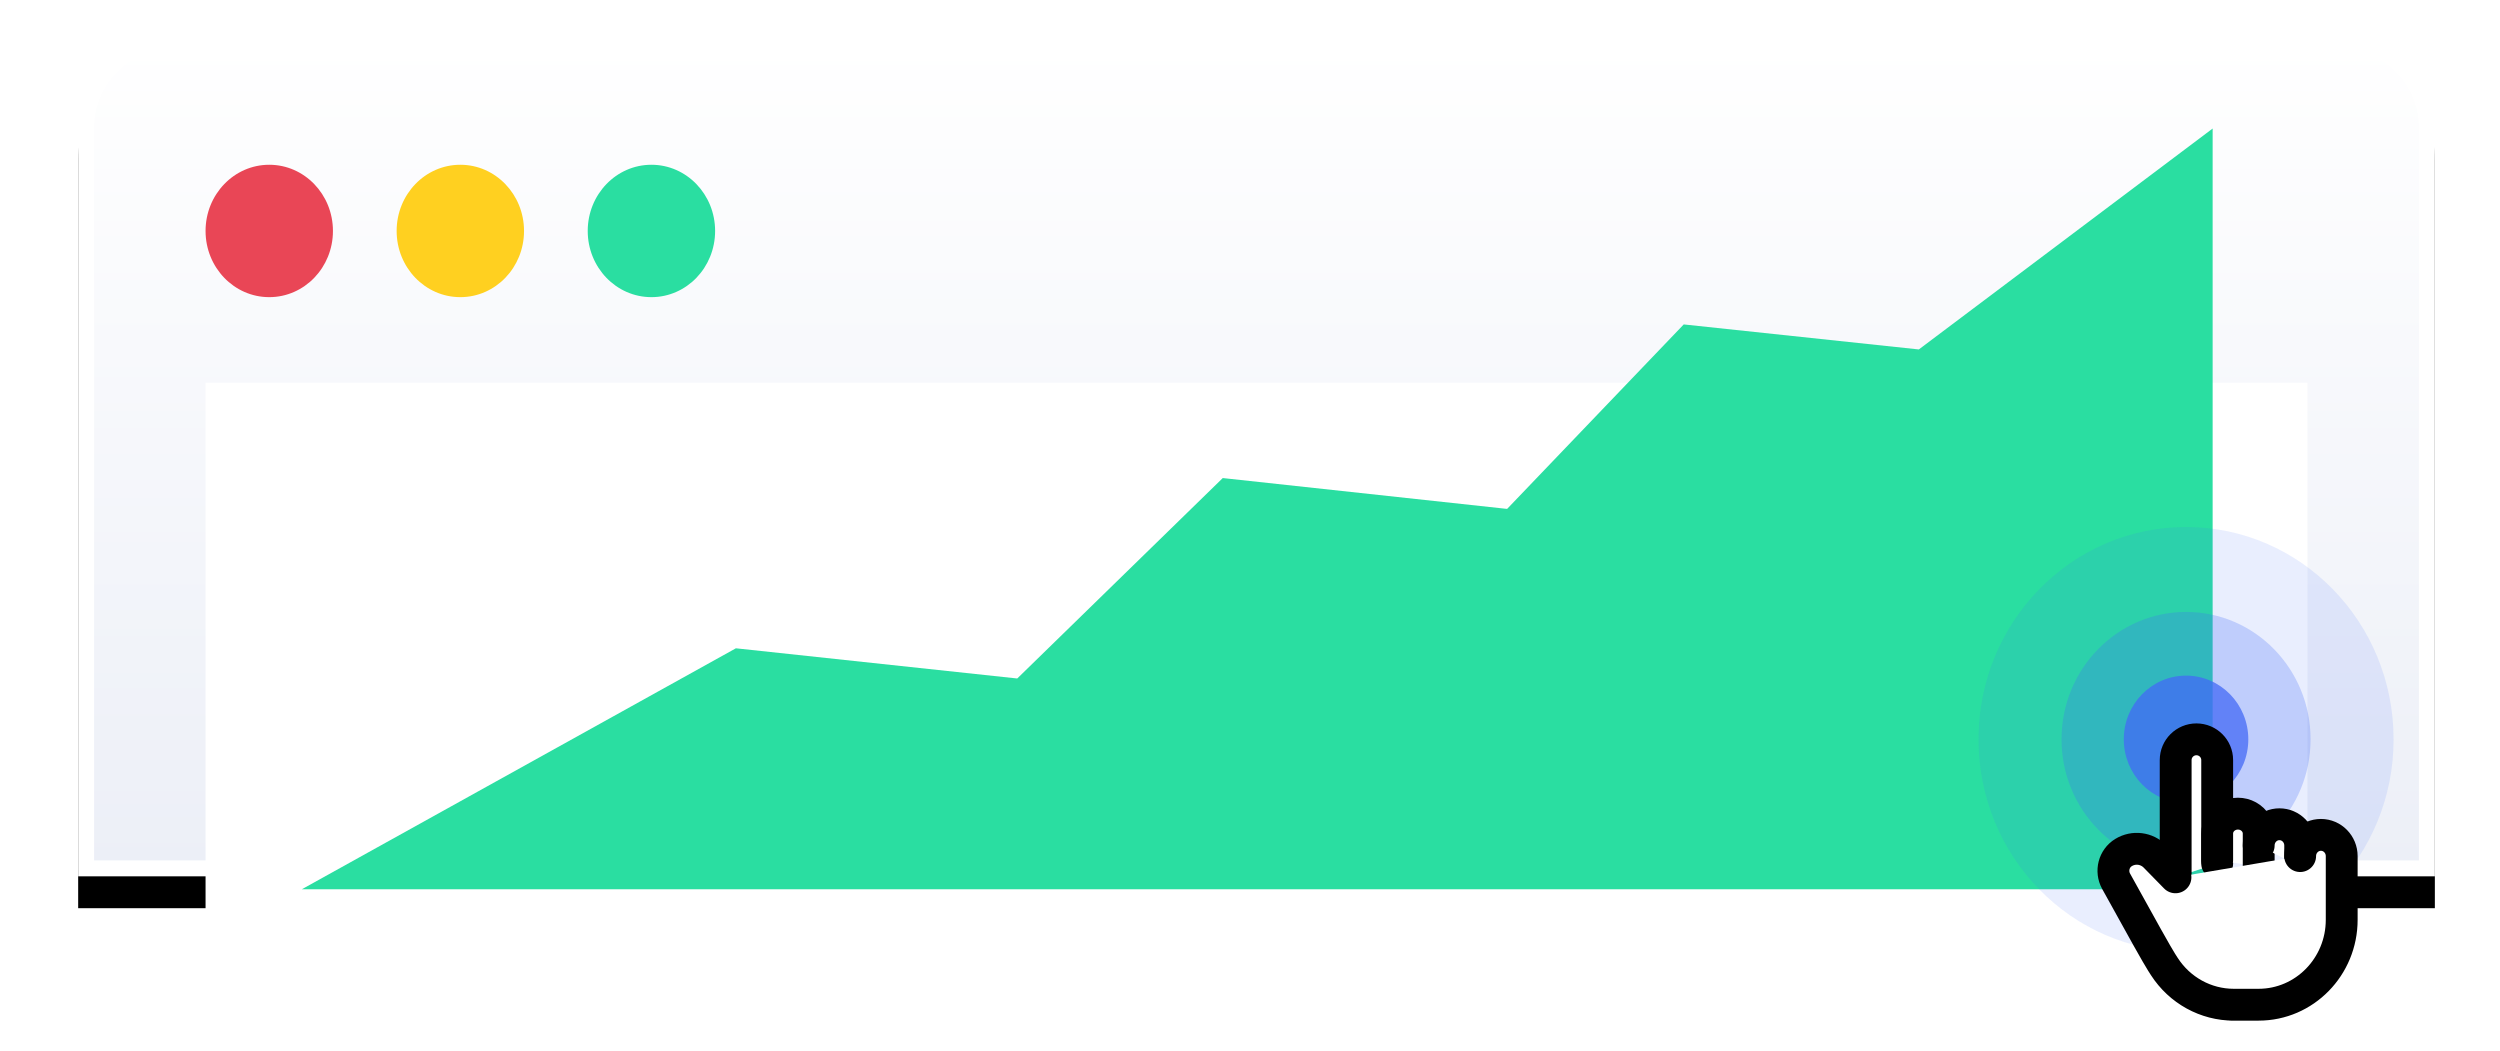 <?xml version="1.0" encoding="UTF-8"?>
<svg width="157px" height="66px" viewBox="0 0 157 66" version="1.1" xmlns="http://www.w3.org/2000/svg" xmlns:xlink="http://www.w3.org/1999/xlink">
    <title>F8A8D289-06F7-43C1-B1ED-1CAB518E20A6</title>
    <defs>
        <linearGradient x1="50%" y1="0%" x2="50%" y2="100%" id="linearGradient-1">
            <stop stop-color="#FFFFFF" offset="0%"></stop>
            <stop stop-color="#ECEFF7" offset="100%"></stop>
        </linearGradient>
        <path d="M6,0 L142,0 C145.314,-6.08718376e-16 148,2.686 148,6 L148,53 L148,53 L0,53 L0,6 C-4.05812251e-16,2.686 2.686,6.08718376e-16 6,0 Z" id="path-2"></path>
        <filter x="-4.7%" y="-9.4%" width="109.5%" height="126.4%" filterUnits="objectBoundingBox" id="filter-3">
            <feOffset dx="0" dy="2" in="SourceAlpha" result="shadowOffsetOuter1"></feOffset>
            <feGaussianBlur stdDeviation="2" in="shadowOffsetOuter1" result="shadowBlurOuter1"></feGaussianBlur>
            <feComposite in="shadowBlurOuter1" in2="SourceAlpha" operator="out" result="shadowBlurOuter1"></feComposite>
            <feColorMatrix values="0 0 0 0 0.553   0 0 0 0 0.471   0 0 0 0 1  0 0 0 0.199 0" type="matrix" in="shadowBlurOuter1"></feColorMatrix>
        </filter>
    </defs>
    <g id="Product-Screens" stroke="none" stroke-width="1" fill="none" fill-rule="evenodd">
        <g id="Fyers-API-" transform="translate(-260, -782)">
            <g id="Group-3-Copy" transform="translate(240, 742)">
                <g id="Group-123" transform="translate(24.909, 42.033)">
                    <g id="Group-120-Copy-3">
                        <g id="Group-18">
                            <g id="Rectangle">
                                <use fill="black" fill-opacity="1" filter="url(#filter-3)" xlink:href="#path-2"></use>
                                <path stroke="#FFFFFF" stroke-width="1" d="M142,0.5 C143.519,0.5 144.894,1.116 145.889,2.111 C146.884,3.106 147.5,4.481 147.5,6 L147.5,6 L147.5,52.5 L0.5,52.5 L0.5,6 C0.5,4.481 1.116,3.106 2.111,2.111 C3.106,1.116 4.481,0.5 6,0.5 L6,0.5 Z" stroke-linejoin="square" fill="url(#linearGradient-1)" fill-rule="evenodd"></path>
                            </g>
                            <ellipse id="Oval" fill="#E94656" cx="12" cy="12.471" rx="4" ry="4.157"></ellipse>
                            <ellipse id="Oval-Copy" fill="#FFD020" cx="24" cy="12.471" rx="4" ry="4.157"></ellipse>
                            <ellipse id="Oval-Copy-2" fill="#2ADEA1" cx="36" cy="12.471" rx="4" ry="4.157"></ellipse>
                        </g>
                        <rect id="Rectangle-Copy-162" fill="#FFFFFF" x="8" y="22" width="132" height="37"></rect>
                    </g>
                    <g id="Group-122" transform="translate(14.045, 6.039)">
                        <polygon id="Path-9" fill="#2ADEA1" points="0 47.774 27.259 32.641 44.929 34.537 57.835 21.95 75.693 23.887 86.784 12.302 101.548 13.873 120 0 120 47.774"></polygon>
                        <g id="Group-5" transform="translate(105.297, 25.024)">
                            <ellipse id="Oval" fill-opacity="0.115" fill="#436AF5" cx="13.033" cy="13.333" rx="13.033" ry="13.333"></ellipse>
                            <ellipse id="Oval" fill-opacity="0.249" fill="#436AF5" cx="13.033" cy="13.333" rx="7.82" ry="8"></ellipse>
                            <ellipse id="Oval" fill-opacity="0.75" fill="#436AF5" cx="13.033" cy="13.333" rx="3.91" ry="4"></ellipse>
                            <g id="Group" transform="translate(5.213, 10.667)">
                                <polygon id="Path" points="0 0 20.853 0 20.853 21.333 0 21.333"></polygon>
                                <path d="M7.168,11.333 L7.168,3.967 C7.168,3.249 7.752,2.667 8.472,2.667 C9.191,2.667 9.775,3.249 9.775,3.967 L9.775,10.467" id="Path" stroke="#000000" stroke-width="2" fill="#FFFFFF" stroke-linecap="round" stroke-linejoin="round"></path>
                                <path d="M9.775,10.25 L9.775,8.583 C9.775,8.137 10.023,7.724 10.427,7.501 C10.83,7.278 11.327,7.278 11.73,7.501 C12.133,7.724 12.382,8.137 12.382,8.583 L12.382,10.667" id="Path" stroke="#000000" stroke-width="2" fill="#FFFFFF" stroke-linecap="round" stroke-linejoin="round"></path>
                                <path d="M12.382,9.333 C12.382,8.597 12.965,8 13.685,8 C14.405,8 14.988,8.597 14.988,9.333 L14.988,10.667" id="Path" stroke="#000000" stroke-width="2" fill="#FFFFFF" stroke-linecap="round" stroke-linejoin="round"></path>
                                <path d="M14.985,10 C14.985,9.264 15.569,8.667 16.29,8.667 C17.011,8.667 17.595,9.264 17.595,10 L17.595,14 C17.595,16.946 15.258,19.333 12.375,19.333 L10.635,19.333 L10.816,19.333 C9.06,19.334 7.421,18.432 6.455,16.933 C6.398,16.845 6.342,16.756 6.285,16.667 C6.013,16.241 5.061,14.544 3.426,11.575 C3.08,10.946 3.286,10.149 3.892,9.778 C4.531,9.386 5.349,9.489 5.876,10.027 L7.155,11.333" id="Path" stroke="#000000" stroke-width="2" fill="#FFFFFF" stroke-linecap="round" stroke-linejoin="round"></path>
                            </g>
                        </g>
                    </g>
                </g>
            </g>
        </g>
    </g>
</svg>